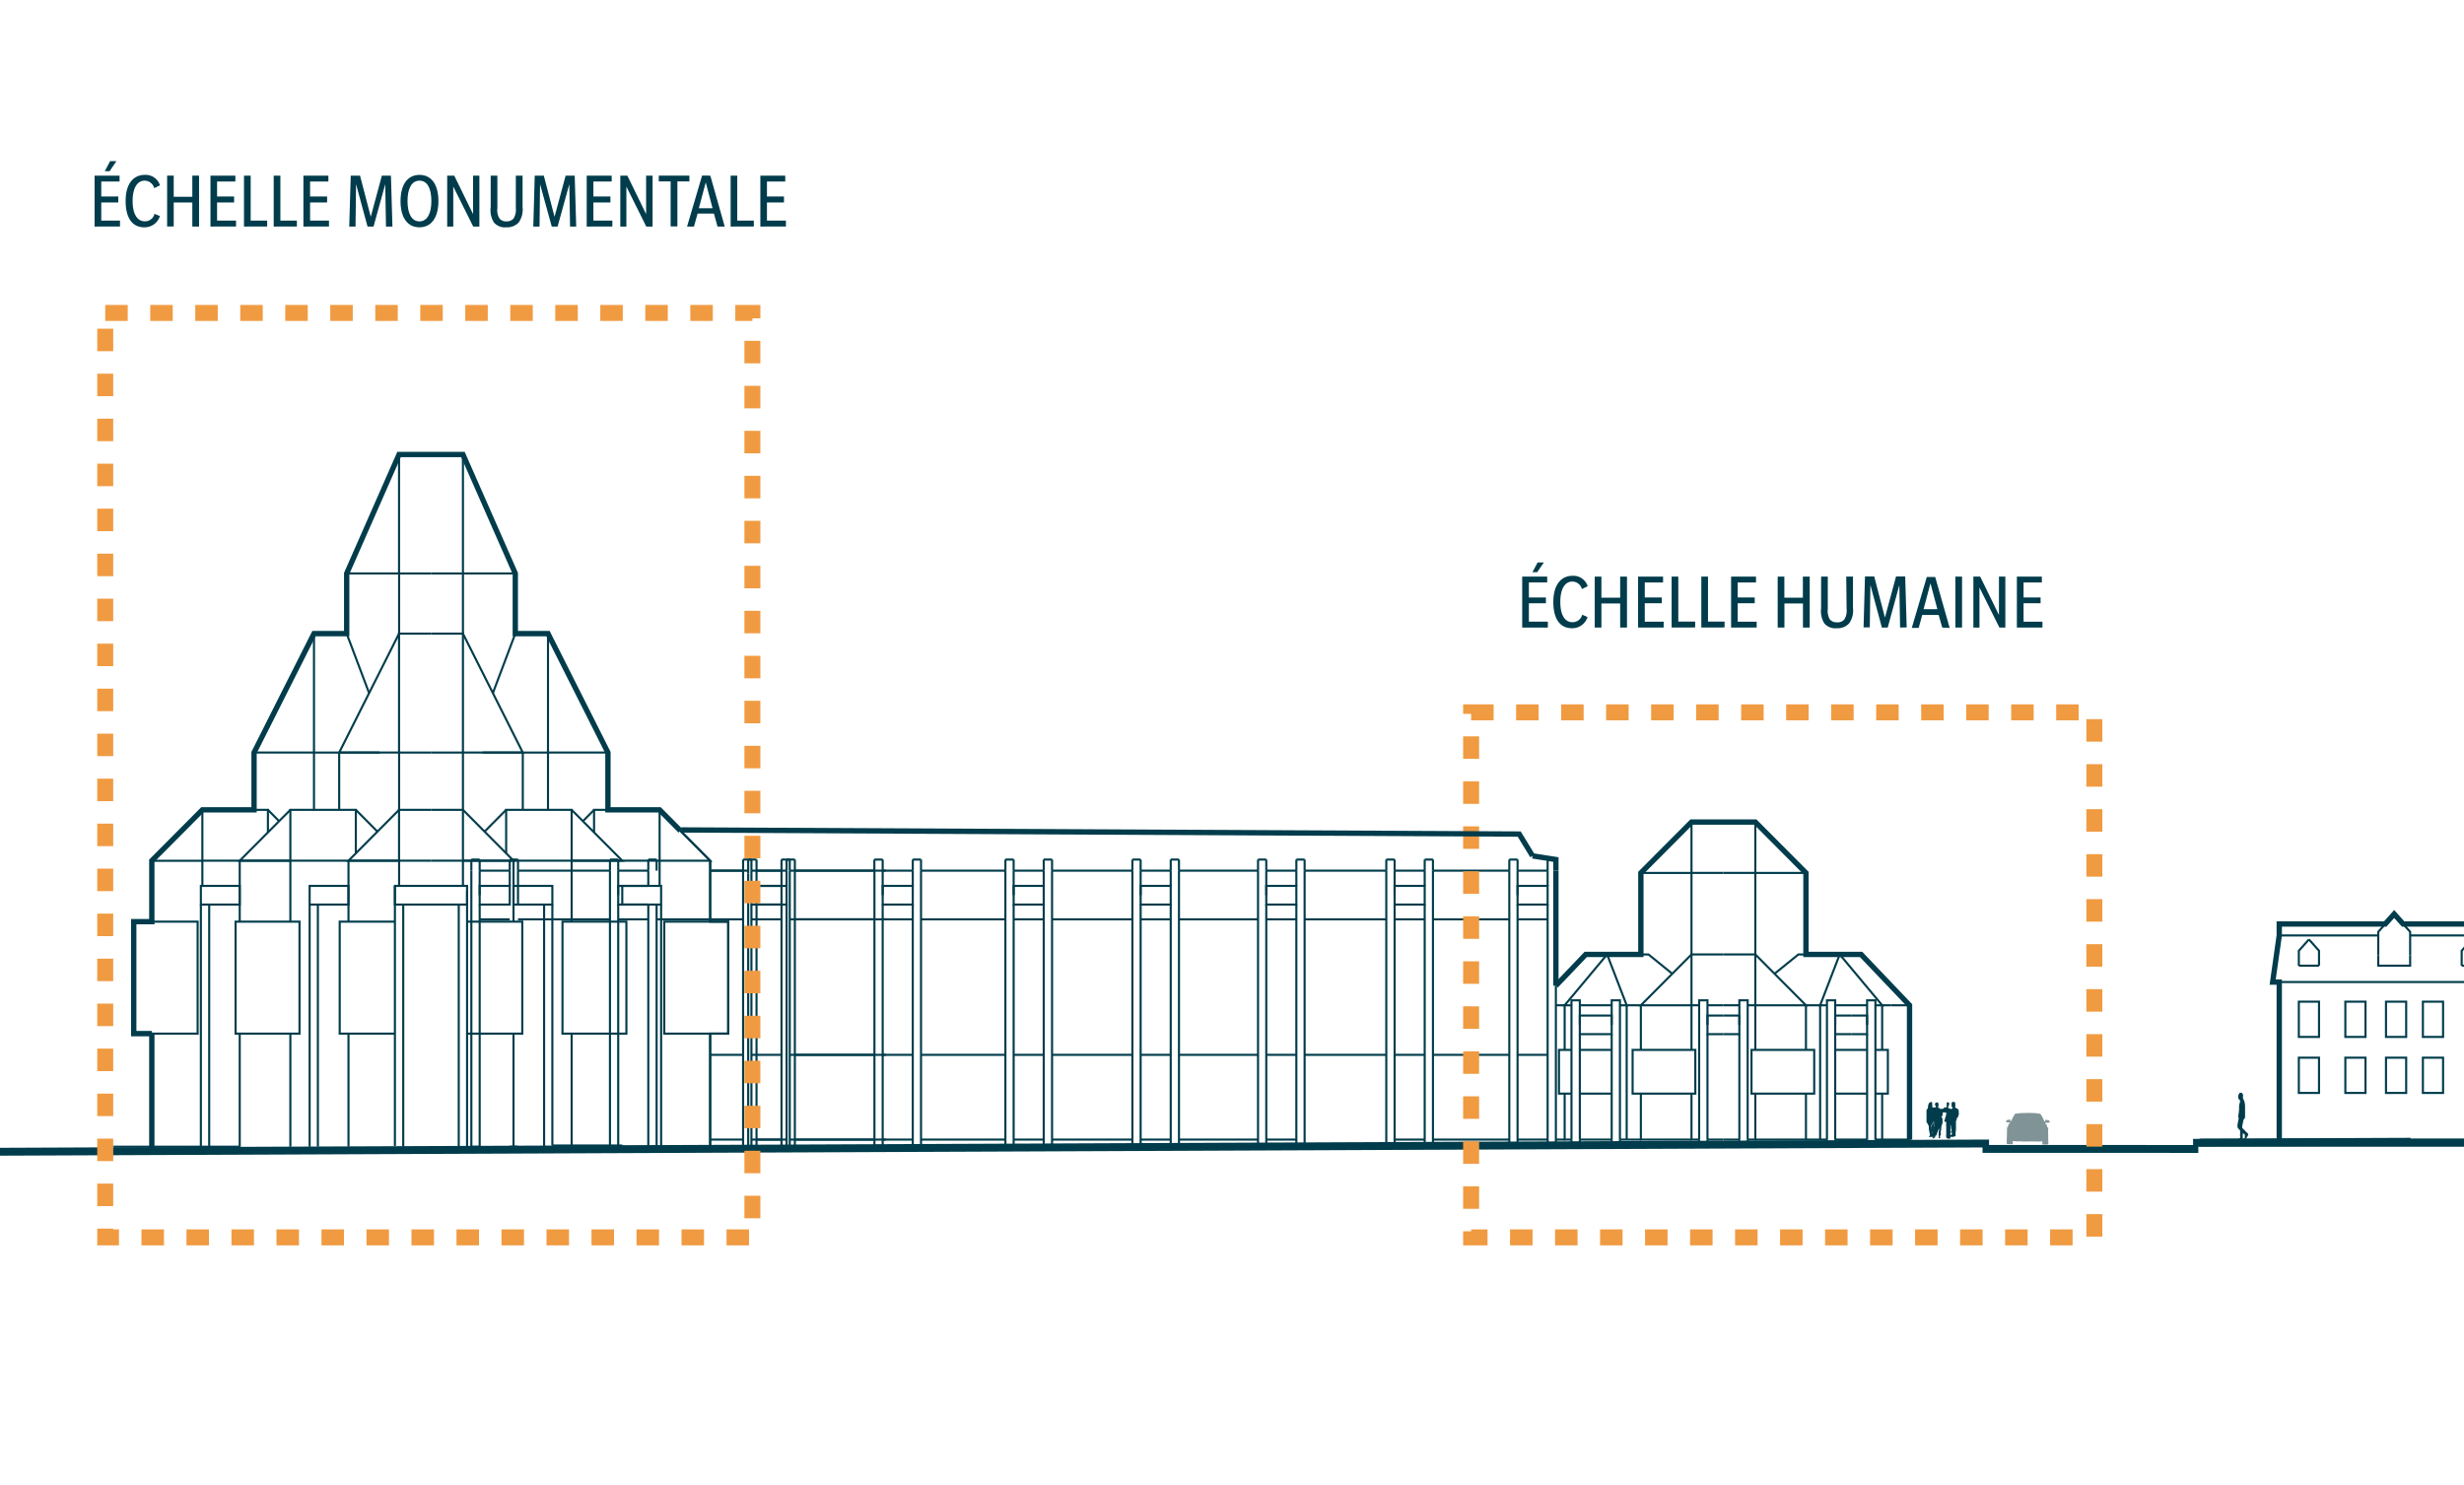 <?xml version="1.0" encoding="UTF-8"?>
<svg xmlns="http://www.w3.org/2000/svg" xmlns:xlink="http://www.w3.org/1999/xlink" viewBox="0 0 328.5 198">
  <defs>
    <style>.cls-1,.cls-4,.cls-5,.cls-6,.cls-7,.cls-8{fill:none;}.cls-2{fill:#fff;}.cls-3{clip-path:url(#clip-path);}.cls-4,.cls-5,.cls-6,.cls-7{stroke:#003c4b;}.cls-4,.cls-5,.cls-6,.cls-7,.cls-8{stroke-miterlimit:10;}.cls-4{stroke-width:0.28px;}.cls-5{stroke-width:1.05px;}.cls-6{stroke-width:0.71px;}.cls-7{stroke-width:0.28px;}.cls-8{stroke:#f09b42;stroke-width:2.13px;stroke-dasharray:3;}.cls-9{fill:#003c4b;}.cls-10{fill:#809498;}</style>
    <clipPath id="clip-path">
      <rect class="cls-1" width="328.5" height="198"></rect>
    </clipPath>
  </defs>
  <g id="White_background" data-name="White background">
    <rect class="cls-2" width="328.5" height="198"></rect>
    <rect class="cls-2" width="328.5" height="198"></rect>
  </g>
  <g id="Graphic">
    <g class="cls-3">
      <polyline class="cls-4" points="150.97 152.91 150.97 120.62 150.97 116.1"></polyline>
      <polyline class="cls-4" points="87.94 114.77 94.68 114.77 87.94 107.99"></polyline>
      <line class="cls-4" x1="79.21" y1="114.77" x2="76.21" y2="114.77"></line>
      <line class="cls-4" x1="77.71" y1="109.5" x2="79.21" y2="107.99"></line>
      <polyline class="cls-4" points="79.2 114.77 87.94 114.77 87.94 107.99 79.2 107.99 79.2 111"></polyline>
      <line class="cls-4" x1="81.05" y1="100.35" x2="81.05" y2="107.99"></line>
      <polyline class="cls-4" points="88.14 120.62 88.14 152.91 87.03 152.91"></polyline>
      <rect class="cls-4" x="82.96" y="118.13" width="5.18" height="2.49"></rect>
      <rect class="cls-4" x="88.56" y="122.9" width="8.52" height="14.93"></rect>
      <rect class="cls-4" x="100.86" y="118.13" width="4.01" height="2.49"></rect>
      <rect class="cls-4" x="63.95" y="118.13" width="4.01" height="2.49"></rect>
      <polyline class="cls-4" points="86.43 118.13 82.42 118.13 82.42 120.62 86.43 120.62"></polyline>
      <rect class="cls-4" x="100.18" y="118.13" width="4.01" height="2.49"></rect>
      <rect class="cls-4" x="117.68" y="118.13" width="4.01" height="2.49"></rect>
      <rect class="cls-4" x="135.14" y="118.13" width="4.01" height="2.49"></rect>
      <rect class="cls-4" x="152.07" y="118.13" width="4.01" height="2.49"></rect>
      <rect class="cls-4" x="168.82" y="118.13" width="4.01" height="2.49"></rect>
      <rect class="cls-4" x="185.93" y="118.13" width="4.01" height="2.49"></rect>
      <rect class="cls-4" x="202.32" y="118.13" width="4.01" height="2.49"></rect>
      <rect class="cls-4" x="318.1" y="141.04" width="2.69" height="4.7"></rect>
      <rect class="cls-4" x="318.1" y="133.57" width="2.69" height="4.7"></rect>
      <rect class="cls-4" x="323.02" y="133.57" width="2.69" height="4.7"></rect>
      <rect class="cls-4" x="306.48" y="141.04" width="2.69" height="4.7"></rect>
      <rect class="cls-4" x="312.68" y="141.04" width="2.69" height="4.7"></rect>
      <rect class="cls-4" x="323.02" y="141.04" width="2.69" height="4.7"></rect>
      <rect class="cls-4" x="312.68" y="133.57" width="2.69" height="4.7"></rect>
      <rect class="cls-4" x="306.48" y="133.57" width="2.69" height="4.7"></rect>
      <line class="cls-4" x1="303.87" y1="124.74" x2="317.07" y2="124.74"></line>
      <line class="cls-4" x1="334.52" y1="124.74" x2="321.32" y2="124.74"></line>
      <polyline class="cls-4" points="317.07 127.41 317.07 128.77 321.32 128.77 321.32 127.41"></polyline>
      <line class="cls-4" x1="328.19" y1="128.77" x2="330.88" y2="128.77"></line>
      <line class="cls-4" x1="306.48" y1="128.77" x2="309.17" y2="128.77"></line>
      <polyline class="cls-4" points="321.32 127.41 321.32 124.26 320.38 123.21"></polyline>
      <polyline class="cls-4" points="317.07 127.41 317.07 124.26 318 123.21"></polyline>
      <polyline class="cls-4" points="328.19 128.77 328.19 126.78 329.53 125.27"></polyline>
      <polyline class="cls-4" points="309.17 128.77 309.17 126.78 307.83 125.27"></polyline>
      <polyline class="cls-4" points="306.48 128.77 306.48 126.78 307.83 125.27"></polyline>
      <line class="cls-5" x1="264.31" y1="153.2" x2="293.08" y2="153.21"></line>
      <line class="cls-4" x1="334.52" y1="130.95" x2="303.87" y2="130.95"></line>
      <polyline class="cls-6" points="334.52 151.97 334.52 130.96 335.53 130.96 334.52 124.74 334.52 123.21 320.38 123.21 319.19 121.88 318 123.21 303.87 123.21 303.87 124.74 302.99 130.96 303.87 130.96 303.87 151.97"></polyline>
      <line class="cls-4" x1="303.87" y1="151.97" x2="334.52" y2="151.97"></line>
      <line class="cls-4" x1="73.64" y1="152.75" x2="82.96" y2="152.75"></line>
      <line class="cls-4" x1="52.65" y1="152.81" x2="52.65" y2="118.13"></line>
      <line class="cls-4" x1="53.76" y1="152.91" x2="53.76" y2="120.62"></line>
      <line class="cls-4" x1="61.16" y1="152.91" x2="61.16" y2="120.62"></line>
      <line class="cls-4" x1="62.27" y1="152.91" x2="62.27" y2="118.78"></line>
      <line class="cls-4" x1="46.46" y1="137.83" x2="46.46" y2="152.91"></line>
      <line class="cls-4" x1="68.46" y1="137.83" x2="68.46" y2="152.91"></line>
      <line class="cls-4" x1="42.38" y1="152.91" x2="42.38" y2="120.62"></line>
      <line class="cls-4" x1="41.28" y1="120.62" x2="41.28" y2="152.91"></line>
      <line class="cls-4" x1="72.54" y1="152.91" x2="72.54" y2="120.62"></line>
      <line class="cls-4" x1="73.64" y1="120.62" x2="73.64" y2="152.75"></line>
      <line class="cls-4" x1="31.96" y1="137.83" x2="31.96" y2="152.91"></line>
      <line class="cls-4" x1="38.71" y1="137.83" x2="38.71" y2="152.91"></line>
      <line class="cls-4" x1="76.21" y1="137.83" x2="76.21" y2="152.91"></line>
      <polyline class="cls-4" points="62.27 137.83 69.63 137.83 69.63 122.9 62.27 122.9"></polyline>
      <polyline class="cls-4" points="52.65 137.83 45.29 137.83 45.29 122.9 52.65 122.9"></polyline>
      <line class="cls-4" x1="53.21" y1="114.77" x2="53.21" y2="118.13"></line>
      <line class="cls-4" x1="61.72" y1="114.77" x2="61.72" y2="118.13"></line>
      <rect class="cls-4" x="52.65" y="118.13" width="9.62" height="2.49"></rect>
      <line class="cls-4" x1="46.46" y1="114.77" x2="46.46" y2="122.9"></line>
      <rect class="cls-4" x="31.41" y="122.9" width="8.52" height="14.93"></rect>
      <rect class="cls-4" x="41.28" y="118.13" width="5.18" height="2.49"></rect>
      <polyline class="cls-4" points="57.46 114.77 53.2 114.77 53.2 107.99 57.46 107.99"></polyline>
      <polyline class="cls-4" points="57.46 100.35 53.2 100.35 53.2 84.49 57.46 84.49"></polyline>
      <polyline class="cls-4" points="57.46 76.47 53.2 76.47 53.2 60.61 57.46 60.61"></polyline>
      <line class="cls-4" x1="53.21" y1="100.35" x2="53.21" y2="107.99"></line>
      <line class="cls-4" x1="45.22" y1="100.35" x2="45.22" y2="107.99"></line>
      <line class="cls-4" x1="41.86" y1="100.35" x2="41.86" y2="107.99"></line>
      <polyline class="cls-4" points="47.44 114.77 38.71 114.77 38.71 107.99 47.44 107.99 47.44 113.78"></polyline>
      <line class="cls-4" x1="50.32" y1="110.89" x2="47.44" y2="107.99"></line>
      <line class="cls-4" x1="47.44" y1="114.77" x2="53.21" y2="114.77"></line>
      <polyline class="cls-4" points="53.2 114.77 46.46 114.77 53.2 107.99"></polyline>
      <polyline class="cls-4" points="50.59 100.35 41.86 100.35 41.86 84.49 46.22 84.49"></polyline>
      <line class="cls-4" x1="46.22" y1="84.49" x2="49.21" y2="92.42"></line>
      <polyline class="cls-4" points="41.86 100.35 33.87 100.35 41.86 84.49 46.22 84.49 46.22 76.47"></polyline>
      <line class="cls-4" x1="53.21" y1="76.47" x2="53.21" y2="84.49"></line>
      <polyline class="cls-4" points="53.2 100.35 45.22 100.35 53.2 84.49"></polyline>
      <line class="cls-4" x1="20.24" y1="137.83" x2="20.24" y2="152.91"></line>
      <line class="cls-4" x1="20.24" y1="114.77" x2="20.24" y2="122.9"></line>
      <line class="cls-4" x1="31.96" y1="114.77" x2="31.96" y2="122.9"></line>
      <line class="cls-4" x1="38.71" y1="114.77" x2="38.71" y2="122.9"></line>
      <line class="cls-4" x1="27.89" y1="152.91" x2="31.96" y2="152.91"></line>
      <line class="cls-7" x1="15.17" y1="152.91" x2="26.78" y2="152.91"></line>
      <line class="cls-4" x1="26.98" y1="114.77" x2="26.98" y2="118.13"></line>
      <line class="cls-7" x1="14.06" y1="152.91" x2="15.17" y2="152.91"></line>
      <rect class="cls-4" x="17.83" y="122.9" width="8.52" height="14.93"></rect>
      <rect class="cls-4" x="26.78" y="118.13" width="5.18" height="2.49"></rect>
      <polyline class="cls-4" points="26.78 120.62 26.78 152.91 27.89 152.91 27.89 120.62"></polyline>
      <polyline class="cls-4" points="35.72 114.77 26.98 114.77 26.98 107.99 35.72 107.99 35.72 111"></polyline>
      <line class="cls-4" x1="37.21" y1="109.5" x2="35.72" y2="107.99"></line>
      <line class="cls-4" x1="35.72" y1="114.77" x2="38.71" y2="114.77"></line>
      <polyline class="cls-4" points="38.71 114.77 31.96 114.77 38.71 107.99"></polyline>
      <line class="cls-4" x1="68.46" y1="114.77" x2="68.46" y2="122.9"></line>
      <rect class="cls-4" x="74.99" y="122.9" width="8.52" height="14.93"></rect>
      <rect class="cls-4" x="68.46" y="118.13" width="5.18" height="2.49"></rect>
      <polyline class="cls-4" points="57.46 114.77 61.72 114.77 61.72 107.99 57.46 107.99"></polyline>
      <polyline class="cls-4" points="57.46 100.35 61.72 100.35 61.72 84.49 57.46 84.49"></polyline>
      <polyline class="cls-4" points="57.46 76.47 61.72 76.47 61.72 60.61 57.46 60.61"></polyline>
      <line class="cls-4" x1="61.72" y1="100.35" x2="61.72" y2="107.99"></line>
      <line class="cls-4" x1="69.7" y1="100.35" x2="69.7" y2="107.99"></line>
      <line class="cls-4" x1="73.06" y1="100.35" x2="73.06" y2="107.99"></line>
      <polyline class="cls-4" points="67.48 114.77 76.21 114.77 76.21 107.99 67.48 107.99 67.48 113.78"></polyline>
      <line class="cls-4" x1="64.6" y1="110.89" x2="67.48" y2="107.99"></line>
      <line class="cls-4" x1="67.48" y1="114.77" x2="61.72" y2="114.77"></line>
      <polyline class="cls-4" points="61.72 114.77 68.46 114.77 61.72 107.99"></polyline>
      <polyline class="cls-4" points="64.33 100.35 73.06 100.35 73.06 84.49 68.7 84.49"></polyline>
      <line class="cls-4" x1="68.7" y1="84.49" x2="65.71" y2="92.42"></line>
      <polyline class="cls-4" points="73.06 100.35 81.05 100.35 73.06 84.49"></polyline>
      <line class="cls-4" x1="68.7" y1="76.47" x2="68.7" y2="84.49"></line>
      <line class="cls-4" x1="61.72" y1="76.47" x2="61.72" y2="84.49"></line>
      <polyline class="cls-4" points="61.72 76.47 68.7 76.47 61.72 60.61"></polyline>
      <polyline class="cls-4" points="61.72 100.35 69.7 100.35 61.72 84.49"></polyline>
      <line class="cls-4" x1="214.87" y1="140" x2="210.62" y2="140"></line>
      <line class="cls-4" x1="210.62" y1="145.83" x2="214.87" y2="145.83"></line>
      <polyline class="cls-4" points="209.51 140 207.84 140 207.84 145.83 209.51 145.83"></polyline>
      <line class="cls-4" x1="244.67" y1="140" x2="248.92" y2="140"></line>
      <line class="cls-4" x1="248.92" y1="145.83" x2="244.67" y2="145.83"></line>
      <polyline class="cls-4" points="250.03 140 251.69 140 251.69 145.83 250.03 145.83"></polyline>
      <line class="cls-4" x1="248.92" y1="134.05" x2="244.67" y2="134.05"></line>
      <polyline class="cls-4" points="243.57 134.05 242.66 134.05 245.27 127.27 250.93 134.05 250.03 134.05"></polyline>
      <line class="cls-4" x1="248.92" y1="151.96" x2="244.67" y2="151.96"></line>
      <polyline class="cls-4" points="250.93 145.83 250.93 151.96 250.03 151.96"></polyline>
      <line class="cls-4" x1="243.57" y1="151.96" x2="240.77" y2="151.96"></line>
      <line class="cls-4" x1="210.62" y1="151.96" x2="214.87" y2="151.96"></line>
      <polyline class="cls-4" points="208.6 145.83 208.6 151.96 209.51 151.96"></polyline>
      <line class="cls-4" x1="215.97" y1="151.96" x2="218.76" y2="151.96"></line>
      <polyline class="cls-4" points="215.97 134.05 216.87 134.05 214.26 127.27 208.6 134.05 209.51 134.05"></polyline>
      <line class="cls-4" x1="210.62" y1="134.05" x2="214.87" y2="134.05"></line>
      <polyline class="cls-4" points="215.97 151.96 215.97 137.9 215.97 133.39 214.87 133.39 214.87 136.66"></polyline>
      <polyline class="cls-4" points="248.92 151.96 248.92 152.54 250.03 152.54 250.03 151.96"></polyline>
      <polyline class="cls-4" points="243.57 151.96 243.57 152.54 244.67 152.54 244.67 151.96"></polyline>
      <polyline class="cls-4" points="250.03 151.96 250.03 137.9 250.03 133.39 248.92 133.39 248.92 136.66"></polyline>
      <line class="cls-4" x1="248.92" y1="137.9" x2="248.92" y2="151.96"></line>
      <polyline class="cls-4" points="246.8 135.42 248.92 135.42 248.92 137.9 246.8 137.9"></polyline>
      <polyline class="cls-4" points="243.57 151.96 243.57 137.9 243.57 133.39 244.67 133.39 244.67 136.66"></polyline>
      <line class="cls-4" x1="244.67" y1="137.9" x2="244.67" y2="151.96"></line>
      <polyline class="cls-4" points="246.8 135.42 244.67 135.42 244.67 137.9 246.8 137.9"></polyline>
      <polyline class="cls-4" points="212.74 135.42 210.62 135.42 210.62 137.9 212.74 137.9"></polyline>
      <line class="cls-4" x1="210.62" y1="137.9" x2="210.62" y2="151.96"></line>
      <polyline class="cls-4" points="209.51 151.96 209.51 137.9 209.51 133.39 210.62 133.39 210.62 136.66"></polyline>
      <polyline class="cls-4" points="212.74 135.42 214.87 135.42 214.87 137.9 212.74 137.9"></polyline>
      <line class="cls-4" x1="214.87" y1="137.9" x2="214.87" y2="151.96"></line>
      <polyline class="cls-4" points="209.51 151.96 209.51 152.54 210.62 152.54 210.62 151.96"></polyline>
      <polyline class="cls-4" points="214.87 151.96 214.87 152.54 215.97 152.54 215.97 151.96"></polyline>
      <line class="cls-4" x1="231.89" y1="151.96" x2="229.77" y2="151.96"></line>
      <polyline class="cls-4" points="234.02 145.83 234.02 151.96 233 151.96"></polyline>
      <polyline class="cls-4" points="233 134.05 234.02 134.05 234.02 127.27 229.77 127.27"></polyline>
      <line class="cls-4" x1="229.77" y1="134.05" x2="231.89" y2="134.05"></line>
      <polyline class="cls-4" points="231.89 151.96 231.89 152.54 233 152.54 233 151.96"></polyline>
      <polyline class="cls-4" points="226.53 134.05 225.51 134.05 225.51 127.27 229.77 127.27"></polyline>
      <line class="cls-4" x1="229.77" y1="134.05" x2="227.64" y2="134.05"></line>
      <line class="cls-4" x1="227.64" y1="151.96" x2="229.77" y2="151.96"></line>
      <polyline class="cls-4" points="225.51 145.83 225.51 151.96 226.53 151.96"></polyline>
      <polyline class="cls-4" points="226.53 151.96 226.53 152.54 227.64 152.54 227.64 151.96"></polyline>
      <line class="cls-4" x1="252.1" y1="134.05" x2="254.58" y2="134.05"></line>
      <polyline class="cls-4" points="252.1 131.44 254.58 134.05 254.58 151.96 250.93 151.96"></polyline>
      <line class="cls-4" x1="208.6" y1="151.96" x2="207.43" y2="151.96"></line>
      <line class="cls-4" x1="250.93" y1="134.05" x2="250.93" y2="140"></line>
      <polyline class="cls-4" points="240.77 145.83 240.77 151.96 234.02 151.96"></polyline>
      <line class="cls-4" x1="240.77" y1="134.05" x2="240.77" y2="140"></line>
      <line class="cls-4" x1="234.02" y1="134.05" x2="234.02" y2="140"></line>
      <line class="cls-4" x1="242.66" y1="134.05" x2="242.66" y2="151.96"></line>
      <polyline class="cls-4" points="233 151.96 233 137.9 233 133.39 231.89 133.39 231.89 136.66"></polyline>
      <line class="cls-4" x1="231.89" y1="137.9" x2="231.89" y2="151.96"></line>
      <polyline class="cls-4" points="229.77 135.42 231.89 135.42 231.89 137.9 229.77 137.9"></polyline>
      <line class="cls-4" x1="234.02" y1="116.4" x2="234.02" y2="127.26"></line>
      <line class="cls-4" x1="240.77" y1="116.4" x2="240.77" y2="127.26"></line>
      <rect class="cls-4" x="233.51" y="140" width="8.36" height="5.83"></rect>
      <polyline class="cls-4" points="245.27 127.27 248.12 127.27 252.1 131.44"></polyline>
      <line class="cls-4" x1="250.93" y1="134.05" x2="252.1" y2="134.05"></line>
      <polyline class="cls-4" points="245.27 127.27 239.76 127.27 236.59 129.84"></polyline>
      <line class="cls-4" x1="242.66" y1="134.05" x2="240.77" y2="134.05"></line>
      <polyline class="cls-4" points="234.02 116.4 240.77 116.4 234.02 109.62"></polyline>
      <polyline class="cls-4" points="229.77 116.4 234.02 116.4 234.02 109.62 229.77 109.62"></polyline>
      <polyline class="cls-4" points="234.02 134.05 240.77 134.05 234.02 127.27"></polyline>
      <line class="cls-4" x1="202.32" y1="116.1" x2="206.33" y2="116.1"></line>
      <line class="cls-4" x1="207.43" y1="131.44" x2="207.43" y2="152.91"></line>
      <polyline class="cls-6" points="207.43 116.1 207.43 120.62 207.43 131.44"></polyline>
      <line class="cls-4" x1="206.33" y1="118.13" x2="206.33" y2="116.1"></line>
      <line class="cls-4" x1="191.04" y1="116.1" x2="201.22" y2="116.1"></line>
      <line class="cls-4" x1="202.32" y1="116.1" x2="202.32" y2="119.37"></line>
      <polyline class="cls-4" points="201.22 152.91 201.22 120.62 201.22 116.1"></polyline>
      <line class="cls-4" x1="185.93" y1="116.1" x2="189.94" y2="116.1"></line>
      <polyline class="cls-4" points="191.04 116.1 191.04 120.62 191.04 152.91"></polyline>
      <line class="cls-4" x1="189.94" y1="118.13" x2="189.94" y2="116.1"></line>
      <line class="cls-4" x1="173.93" y1="116.1" x2="184.82" y2="116.1"></line>
      <line class="cls-4" x1="185.93" y1="116.1" x2="185.93" y2="119.37"></line>
      <polyline class="cls-4" points="184.82 152.91 184.82 120.62 184.82 116.1"></polyline>
      <line class="cls-4" x1="168.82" y1="116.1" x2="172.83" y2="116.1"></line>
      <polyline class="cls-4" points="173.93 116.1 173.93 120.62 173.93 152.91"></polyline>
      <line class="cls-4" x1="172.83" y1="118.13" x2="172.83" y2="116.1"></line>
      <line class="cls-4" x1="157.18" y1="116.1" x2="167.72" y2="116.1"></line>
      <line class="cls-4" x1="168.82" y1="116.1" x2="168.82" y2="119.37"></line>
      <polyline class="cls-4" points="167.72 152.91 167.72 120.62 167.72 116.1"></polyline>
      <line class="cls-4" x1="167.72" y1="116.1" x2="167.72" y2="114.62"></line>
      <line class="cls-4" x1="152.07" y1="116.1" x2="156.08" y2="116.1"></line>
      <polyline class="cls-4" points="157.18 116.1 157.18 120.62 157.18 152.91"></polyline>
      <line class="cls-4" x1="156.08" y1="118.13" x2="156.08" y2="116.1"></line>
      <line class="cls-4" x1="140.26" y1="116.1" x2="150.97" y2="116.1"></line>
      <line class="cls-4" x1="152.07" y1="116.1" x2="152.07" y2="119.37"></line>
      <polyline class="cls-4" points="76.21 114.77 82.96 114.77 76.21 107.99"></polyline>
      <line class="cls-4" x1="135.14" y1="116.1" x2="139.15" y2="116.1"></line>
      <polyline class="cls-4" points="140.26 116.1 140.26 120.62 140.26 152.91"></polyline>
      <line class="cls-4" x1="139.15" y1="118.13" x2="139.15" y2="116.1"></line>
      <line class="cls-4" x1="122.79" y1="116.1" x2="134.04" y2="116.1"></line>
      <line class="cls-4" x1="135.14" y1="116.1" x2="135.14" y2="119.37"></line>
      <polyline class="cls-4" points="134.04 152.91 134.04 120.62 134.04 116.1"></polyline>
      <line class="cls-4" x1="117.68" y1="116.1" x2="121.69" y2="116.1"></line>
      <polyline class="cls-4" points="122.79 116.1 122.79 120.62 122.79 152.91"></polyline>
      <line class="cls-4" x1="121.69" y1="118.13" x2="121.69" y2="116.1"></line>
      <line class="cls-4" x1="105.29" y1="116.1" x2="116.57" y2="116.1"></line>
      <line class="cls-4" x1="117.68" y1="116.1" x2="117.68" y2="119.37"></line>
      <polyline class="cls-4" points="116.58 152.91 116.58 120.62 116.58 116.1"></polyline>
      <line class="cls-4" x1="100.18" y1="116.1" x2="104.19" y2="116.1"></line>
      <polyline class="cls-4" points="105.29 116.1 105.29 120.62 105.29 152.91"></polyline>
      <line class="cls-4" x1="104.19" y1="118.13" x2="104.19" y2="116.1"></line>
      <line class="cls-4" x1="94.68" y1="116.1" x2="99.07" y2="116.1"></line>
      <line class="cls-4" x1="100.18" y1="116.1" x2="100.18" y2="119.37"></line>
      <polyline class="cls-4" points="99.07 152.91 99.07 120.62 99.07 116.1"></polyline>
      <line class="cls-4" x1="82.42" y1="116.1" x2="86.43" y2="116.1"></line>
      <line class="cls-4" x1="87.54" y1="120.62" x2="87.54" y2="152.91"></line>
      <line class="cls-4" x1="86.43" y1="118.13" x2="86.43" y2="116.1"></line>
      <line class="cls-4" x1="86.43" y1="116.1" x2="86.43" y2="114.62"></line>
      <line class="cls-4" x1="69.06" y1="116.1" x2="81.32" y2="116.1"></line>
      <line class="cls-4" x1="82.42" y1="116.1" x2="82.42" y2="119.37"></line>
      <polyline class="cls-4" points="81.32 152.91 81.32 120.62 81.32 116.1"></polyline>
      <line class="cls-4" x1="63.95" y1="116.1" x2="67.96" y2="116.1"></line>
      <line class="cls-4" x1="69.06" y1="116.1" x2="69.06" y2="120.62"></line>
      <line class="cls-4" x1="67.96" y1="118.13" x2="67.96" y2="116.1"></line>
      <line class="cls-4" x1="63.95" y1="116.1" x2="63.95" y2="119.37"></line>
      <polyline class="cls-4" points="62.84 152.91 62.84 120.62 62.84 116.1"></polyline>
      <line class="cls-4" x1="105.97" y1="116.1" x2="118.09" y2="116.1"></line>
      <line class="cls-4" x1="206.33" y1="114.62" x2="207.43" y2="114.62"></line>
      <line class="cls-4" x1="201.22" y1="114.62" x2="202.32" y2="114.62"></line>
      <line class="cls-4" x1="189.94" y1="114.62" x2="191.04" y2="114.62"></line>
      <line class="cls-4" x1="184.82" y1="114.62" x2="185.93" y2="114.62"></line>
      <line class="cls-4" x1="172.83" y1="114.62" x2="173.93" y2="114.62"></line>
      <line class="cls-4" x1="167.72" y1="114.62" x2="168.82" y2="114.62"></line>
      <line class="cls-4" x1="156.08" y1="114.62" x2="157.18" y2="114.62"></line>
      <line class="cls-4" x1="150.97" y1="114.62" x2="152.07" y2="114.62"></line>
      <line class="cls-4" x1="139.15" y1="114.62" x2="140.26" y2="114.62"></line>
      <line class="cls-4" x1="134.04" y1="114.62" x2="135.14" y2="114.62"></line>
      <line class="cls-4" x1="121.69" y1="114.62" x2="122.79" y2="114.62"></line>
      <line class="cls-4" x1="116.57" y1="114.62" x2="117.68" y2="114.62"></line>
      <line class="cls-4" x1="104.19" y1="114.62" x2="105.29" y2="114.62"></line>
      <line class="cls-4" x1="99.07" y1="114.62" x2="100.18" y2="114.62"></line>
      <line class="cls-4" x1="86.43" y1="114.62" x2="87.54" y2="114.62"></line>
      <line class="cls-4" x1="81.32" y1="114.62" x2="82.42" y2="114.62"></line>
      <line class="cls-4" x1="67.96" y1="114.62" x2="69.06" y2="114.62"></line>
      <line class="cls-4" x1="62.84" y1="114.62" x2="63.95" y2="114.62"></line>
      <line class="cls-4" x1="104.87" y1="114.62" x2="105.97" y2="114.62"></line>
      <polyline class="cls-4" points="105.97 116.1 105.97 120.62 105.97 152.91"></polyline>
      <line class="cls-4" x1="104.87" y1="118.13" x2="104.87" y2="116.1"></line>
      <line class="cls-4" x1="100.86" y1="116.1" x2="104.87" y2="116.1"></line>
      <line class="cls-4" x1="99.75" y1="114.62" x2="100.86" y2="114.62"></line>
      <line class="cls-4" x1="94.68" y1="116.1" x2="99.75" y2="116.1"></line>
      <line class="cls-4" x1="116.57" y1="116.1" x2="116.57" y2="114.62"></line>
      <line class="cls-4" x1="117.68" y1="116.1" x2="117.68" y2="114.62"></line>
      <line class="cls-4" x1="121.69" y1="116.1" x2="121.69" y2="114.62"></line>
      <line class="cls-4" x1="122.79" y1="116.1" x2="122.79" y2="114.62"></line>
      <line class="cls-4" x1="134.04" y1="116.1" x2="134.04" y2="114.62"></line>
      <line class="cls-4" x1="135.14" y1="116.1" x2="135.14" y2="114.62"></line>
      <line class="cls-4" x1="139.15" y1="116.1" x2="139.15" y2="114.62"></line>
      <line class="cls-4" x1="140.26" y1="116.1" x2="140.26" y2="114.62"></line>
      <line class="cls-4" x1="150.97" y1="116.1" x2="150.97" y2="114.62"></line>
      <line class="cls-4" x1="152.07" y1="116.1" x2="152.07" y2="114.62"></line>
      <line class="cls-4" x1="156.08" y1="116.1" x2="156.08" y2="114.62"></line>
      <line class="cls-4" x1="157.18" y1="116.1" x2="157.18" y2="114.62"></line>
      <line class="cls-4" x1="168.82" y1="116.1" x2="168.82" y2="114.62"></line>
      <line class="cls-4" x1="105.29" y1="116.1" x2="105.29" y2="114.62"></line>
      <line class="cls-4" x1="104.19" y1="116.1" x2="104.19" y2="114.62"></line>
      <line class="cls-4" x1="100.18" y1="116.1" x2="100.18" y2="114.62"></line>
      <line class="cls-4" x1="99.07" y1="116.1" x2="99.07" y2="114.62"></line>
      <line class="cls-4" x1="172.83" y1="116.1" x2="172.83" y2="114.62"></line>
      <line class="cls-4" x1="173.93" y1="116.1" x2="173.93" y2="114.62"></line>
      <line class="cls-4" x1="184.82" y1="116.1" x2="184.82" y2="114.62"></line>
      <line class="cls-4" x1="185.93" y1="116.1" x2="185.93" y2="114.62"></line>
      <line class="cls-4" x1="189.94" y1="116.1" x2="189.94" y2="114.62"></line>
      <line class="cls-4" x1="191.04" y1="116.1" x2="191.04" y2="114.62"></line>
      <line class="cls-4" x1="201.22" y1="116.1" x2="201.22" y2="114.62"></line>
      <line class="cls-4" x1="202.32" y1="116.1" x2="202.32" y2="114.62"></line>
      <line class="cls-4" x1="206.33" y1="116.1" x2="206.33" y2="114.62"></line>
      <polyline class="cls-6" points="207.43 116.1 207.43 114.62 204.32 114.13"></polyline>
      <line class="cls-4" x1="87.54" y1="116.1" x2="87.54" y2="114.62"></line>
      <line class="cls-4" x1="82.42" y1="116.1" x2="82.42" y2="114.62"></line>
      <line class="cls-4" x1="81.32" y1="116.1" x2="81.32" y2="114.62"></line>
      <line class="cls-4" x1="69.06" y1="116.1" x2="69.06" y2="114.62"></line>
      <line class="cls-4" x1="67.96" y1="116.1" x2="67.96" y2="114.62"></line>
      <line class="cls-4" x1="63.95" y1="116.1" x2="63.95" y2="114.62"></line>
      <line class="cls-4" x1="62.84" y1="116.1" x2="62.84" y2="114.62"></line>
      <line class="cls-4" x1="105.97" y1="116.1" x2="105.97" y2="114.62"></line>
      <line class="cls-4" x1="104.87" y1="116.1" x2="104.87" y2="114.62"></line>
      <line class="cls-4" x1="100.86" y1="118.13" x2="100.86" y2="114.62"></line>
      <line class="cls-4" x1="99.75" y1="114.62" x2="99.75" y2="116.47"></line>
      <line class="cls-4" x1="99.75" y1="152.91" x2="99.75" y2="116.47"></line>
      <line class="cls-4" x1="94.68" y1="137.83" x2="94.68" y2="152.91"></line>
      <line class="cls-4" x1="94.68" y1="114.77" x2="94.68" y2="122.9"></line>
      <line class="cls-4" x1="76.21" y1="114.77" x2="76.21" y2="122.9"></line>
      <line class="cls-4" x1="87.03" y1="152.91" x2="82.96" y2="152.91"></line>
      <line class="cls-4" x1="99.75" y1="152.91" x2="88.14" y2="152.91"></line>
      <line class="cls-4" x1="87.94" y1="114.77" x2="87.94" y2="118.13"></line>
      <line class="cls-4" x1="206.33" y1="151.96" x2="202.32" y2="151.96"></line>
      <line class="cls-4" x1="201.22" y1="151.96" x2="191.04" y2="151.96"></line>
      <line class="cls-4" x1="189.94" y1="151.96" x2="185.93" y2="151.96"></line>
      <line class="cls-4" x1="184.82" y1="152.57" x2="173.93" y2="152.57"></line>
      <line class="cls-4" x1="172.83" y1="151.96" x2="168.82" y2="151.96"></line>
      <line class="cls-4" x1="167.72" y1="151.96" x2="157.18" y2="151.96"></line>
      <line class="cls-4" x1="156.08" y1="151.96" x2="152.07" y2="151.96"></line>
      <line class="cls-4" x1="150.97" y1="151.96" x2="140.26" y2="151.96"></line>
      <line class="cls-4" x1="139.15" y1="151.96" x2="135.14" y2="151.96"></line>
      <line class="cls-4" x1="134.04" y1="151.96" x2="122.79" y2="151.96"></line>
      <line class="cls-4" x1="121.69" y1="151.96" x2="117.68" y2="151.96"></line>
      <line class="cls-4" x1="116.57" y1="151.96" x2="105.29" y2="151.96"></line>
      <line class="cls-4" x1="104.19" y1="151.96" x2="100.18" y2="151.96"></line>
      <line class="cls-4" x1="99.07" y1="151.96" x2="94.68" y2="151.96"></line>
      <line class="cls-4" x1="118.09" y1="151.96" x2="105.97" y2="151.96"></line>
      <line class="cls-4" x1="104.87" y1="151.96" x2="100.86" y2="151.96"></line>
      <line class="cls-4" x1="202.32" y1="152.91" x2="201.22" y2="152.91"></line>
      <line class="cls-4" x1="207.43" y1="152.91" x2="206.33" y2="152.91"></line>
      <line class="cls-4" x1="185.93" y1="152.91" x2="184.82" y2="152.91"></line>
      <line class="cls-4" x1="191.04" y1="152.91" x2="189.94" y2="152.91"></line>
      <line class="cls-4" x1="168.82" y1="152.91" x2="167.72" y2="152.91"></line>
      <line class="cls-4" x1="173.93" y1="152.91" x2="172.83" y2="152.91"></line>
      <line class="cls-4" x1="152.07" y1="152.91" x2="150.97" y2="152.91"></line>
      <line class="cls-4" x1="157.18" y1="152.91" x2="156.08" y2="152.91"></line>
      <line class="cls-4" x1="135.14" y1="152.91" x2="134.04" y2="152.91"></line>
      <line class="cls-4" x1="140.26" y1="152.91" x2="139.15" y2="152.91"></line>
      <line class="cls-4" x1="117.68" y1="152.91" x2="116.57" y2="152.91"></line>
      <line class="cls-4" x1="122.79" y1="152.91" x2="121.69" y2="152.91"></line>
      <line class="cls-4" x1="100.18" y1="152.91" x2="99.07" y2="152.91"></line>
      <line class="cls-4" x1="105.29" y1="152.91" x2="104.19" y2="152.91"></line>
      <line class="cls-4" x1="82.42" y1="152.91" x2="81.32" y2="152.91"></line>
      <line class="cls-4" x1="87.54" y1="152.91" x2="86.43" y2="152.91"></line>
      <line class="cls-4" x1="63.95" y1="152.91" x2="62.84" y2="152.91"></line>
      <line class="cls-4" x1="69.06" y1="152.91" x2="67.96" y2="152.91"></line>
      <line class="cls-4" x1="100.86" y1="152.91" x2="99.75" y2="152.91"></line>
      <line class="cls-4" x1="105.97" y1="152.91" x2="104.87" y2="152.91"></line>
      <line class="cls-4" x1="206.33" y1="152.91" x2="206.33" y2="120.62"></line>
      <line class="cls-4" x1="202.32" y1="120.62" x2="202.32" y2="152.91"></line>
      <line class="cls-4" x1="189.94" y1="152.91" x2="189.94" y2="120.62"></line>
      <line class="cls-4" x1="185.93" y1="120.62" x2="185.93" y2="152.91"></line>
      <line class="cls-4" x1="172.83" y1="152.91" x2="172.83" y2="120.62"></line>
      <line class="cls-4" x1="168.82" y1="120.62" x2="168.82" y2="152.91"></line>
      <line class="cls-4" x1="156.08" y1="152.91" x2="156.08" y2="120.62"></line>
      <line class="cls-4" x1="152.07" y1="120.62" x2="152.07" y2="152.91"></line>
      <line class="cls-4" x1="139.15" y1="152.91" x2="139.15" y2="120.62"></line>
      <line class="cls-4" x1="135.14" y1="120.62" x2="135.14" y2="152.91"></line>
      <line class="cls-4" x1="121.69" y1="152.91" x2="121.69" y2="120.62"></line>
      <line class="cls-4" x1="117.68" y1="120.62" x2="117.68" y2="152.91"></line>
      <line class="cls-4" x1="104.19" y1="152.91" x2="104.19" y2="120.62"></line>
      <line class="cls-4" x1="100.18" y1="120.62" x2="100.18" y2="152.91"></line>
      <line class="cls-4" x1="86.43" y1="152.91" x2="86.43" y2="120.62"></line>
      <line class="cls-4" x1="82.42" y1="120.62" x2="82.42" y2="152.91"></line>
      <line class="cls-4" x1="63.95" y1="120.62" x2="63.95" y2="152.91"></line>
      <line class="cls-4" x1="100.86" y1="120.62" x2="100.86" y2="152.91"></line>
      <line class="cls-4" x1="104.87" y1="152.91" x2="104.87" y2="120.62"></line>
      <line class="cls-4" x1="208.6" y1="134.05" x2="208.6" y2="140"></line>
      <polyline class="cls-4" points="218.76 145.83 218.76 151.96 225.51 151.96"></polyline>
      <line class="cls-4" x1="218.76" y1="134.05" x2="218.76" y2="140"></line>
      <line class="cls-4" x1="225.51" y1="134.05" x2="225.51" y2="140"></line>
      <line class="cls-4" x1="216.87" y1="134.05" x2="216.87" y2="151.96"></line>
      <polyline class="cls-4" points="226.53 151.96 226.53 137.9 226.53 133.39 227.64 133.39 227.64 136.66"></polyline>
      <line class="cls-4" x1="227.64" y1="137.9" x2="227.64" y2="151.96"></line>
      <polyline class="cls-4" points="229.77 135.42 227.64 135.42 227.64 137.9 229.77 137.9"></polyline>
      <line class="cls-4" x1="225.51" y1="116.4" x2="225.51" y2="127.26"></line>
      <line class="cls-4" x1="218.76" y1="116.4" x2="218.76" y2="127.26"></line>
      <rect class="cls-4" x="217.66" y="140" width="8.36" height="5.83"></rect>
      <polyline class="cls-6" points="254.58 151.96 254.58 134.05 248.12 127.27 240.77 127.27 240.77 116.4 234.02 109.62 225.51 109.62 218.76 116.4 218.76 127.27 211.41 127.27 207.43 131.44 211.41 127.27 214.26 127.27"></polyline>
      <line class="cls-4" x1="208.6" y1="134.05" x2="207.43" y2="134.05"></line>
      <polyline class="cls-4" points="214.26 127.27 219.77 127.27 222.94 129.84"></polyline>
      <line class="cls-4" x1="216.87" y1="134.05" x2="218.76" y2="134.05"></line>
      <polyline class="cls-4" points="225.51 116.4 218.76 116.4 225.51 109.62"></polyline>
      <polyline class="cls-4" points="229.77 116.4 225.51 116.4 225.51 109.62 229.77 109.62"></polyline>
      <polyline class="cls-4" points="225.51 134.05 218.76 134.05 225.51 127.27"></polyline>
      <line class="cls-4" x1="202.32" y1="140.66" x2="206.33" y2="140.66"></line>
      <line class="cls-4" x1="191.04" y1="140.66" x2="201.22" y2="140.66"></line>
      <line class="cls-4" x1="185.93" y1="140.66" x2="189.94" y2="140.66"></line>
      <line class="cls-4" x1="173.93" y1="140.66" x2="184.82" y2="140.66"></line>
      <line class="cls-4" x1="168.82" y1="140.66" x2="172.83" y2="140.66"></line>
      <line class="cls-4" x1="157.18" y1="140.66" x2="167.72" y2="140.66"></line>
      <line class="cls-4" x1="152.07" y1="140.66" x2="156.08" y2="140.66"></line>
      <line class="cls-4" x1="140.26" y1="140.66" x2="150.97" y2="140.66"></line>
      <line class="cls-4" x1="135.14" y1="140.66" x2="139.15" y2="140.66"></line>
      <line class="cls-4" x1="122.79" y1="140.66" x2="134.04" y2="140.66"></line>
      <line class="cls-4" x1="117.68" y1="140.66" x2="121.69" y2="140.66"></line>
      <line class="cls-4" x1="105.29" y1="140.66" x2="116.57" y2="140.66"></line>
      <line class="cls-4" x1="100.18" y1="140.66" x2="104.19" y2="140.66"></line>
      <line class="cls-4" x1="94.68" y1="140.66" x2="99.07" y2="140.66"></line>
      <line class="cls-4" x1="105.97" y1="140.66" x2="118.09" y2="140.66"></line>
      <line class="cls-4" x1="202.32" y1="122.59" x2="206.33" y2="122.59"></line>
      <line class="cls-4" x1="191.04" y1="122.59" x2="201.22" y2="122.59"></line>
      <line class="cls-4" x1="185.93" y1="122.59" x2="189.94" y2="122.59"></line>
      <line class="cls-4" x1="173.93" y1="122.59" x2="184.82" y2="122.59"></line>
      <line class="cls-4" x1="168.82" y1="122.59" x2="172.83" y2="122.59"></line>
      <line class="cls-4" x1="157.18" y1="122.59" x2="167.72" y2="122.59"></line>
      <line class="cls-4" x1="152.07" y1="122.59" x2="156.08" y2="122.59"></line>
      <line class="cls-4" x1="140.26" y1="122.59" x2="150.97" y2="122.59"></line>
      <line class="cls-4" x1="135.14" y1="122.59" x2="139.15" y2="122.59"></line>
      <line class="cls-4" x1="122.79" y1="122.59" x2="134.04" y2="122.59"></line>
      <line class="cls-4" x1="117.68" y1="122.59" x2="121.69" y2="122.59"></line>
      <line class="cls-4" x1="105.29" y1="122.59" x2="116.57" y2="122.59"></line>
      <line class="cls-4" x1="100.18" y1="122.59" x2="104.19" y2="122.59"></line>
      <line class="cls-4" x1="87.54" y1="122.59" x2="99.07" y2="122.59"></line>
      <line class="cls-4" x1="82.42" y1="122.59" x2="86.43" y2="122.59"></line>
      <line class="cls-4" x1="69.06" y1="122.59" x2="81.32" y2="122.59"></line>
      <line class="cls-4" x1="63.95" y1="122.59" x2="67.96" y2="122.59"></line>
      <line class="cls-4" x1="105.97" y1="122.59" x2="118.09" y2="122.59"></line>
      <line class="cls-5" x1="293.25" y1="152.36" x2="321.38" y2="152.25"></line>
      <line class="cls-5" x1="-2.19" y1="153.59" x2="265.18" y2="152.48"></line>
      <path class="cls-4" d="M20.24,152.91V137.83H17.83V122.9h2.41v-8.13L27,108l-6.74,6.78H27"></path>
      <polyline class="cls-4" points="33.87 107.99 33.87 100.35 33.87 107.99"></polyline>
      <polyline class="cls-4" points="46.22 76.47 53.2 60.61 46.22 76.47 53.2 76.47"></polyline>
      <rect class="cls-8" x="14.03" y="41.73" width="86.28" height="123.27"></rect>
      <rect class="cls-8" x="196.13" y="94.99" width="83.09" height="70.01"></rect>
      <line class="cls-5" x1="292.38" y1="152.39" x2="350.66" y2="152.39"></line>
      <path class="cls-9" d="M259.85,150a.38.38,0,0,0,0,.21v.06c0,.11,0,.22,0,.33a.76.76,0,0,0,0,.15,1.5,1.5,0,0,0,0,.22s0,.1,0,.15a.49.49,0,0,1,0,.12s0,.05,0,.08a.37.37,0,0,1,0,.18l0,.11a.2.2,0,0,0,0,.13c0,.06,0,.08-.07.09a.16.16,0,0,1-.13,0l-.11-.07a.2.2,0,0,1-.07-.1.07.07,0,0,1,0-.06l0,0,0-.12a.28.28,0,0,1,0-.18.51.51,0,0,0,0-.17l0-.77a1,1,0,0,0,0-.17,2.12,2.12,0,0,1,0-.43v0c0-.11,0-.17-.14-.19l-.13,0s0,0,0,0l.17-.63a.85.85,0,0,0,.09-.44.76.76,0,0,0,0-.16s0,0,0,0H259s0,.07,0,.1a.14.14,0,0,1,0,.09.28.28,0,0,0,0,.09.27.27,0,0,1-.09.21.08.08,0,0,1-.11,0,.47.47,0,0,1-.06-.09.17.17,0,0,1,0-.07s0-.07,0-.11l0,0v0a.66.66,0,0,0,.09.33,1.19,1.19,0,0,1,.15.35,0,0,0,0,1,0,0s0,0,0,.08,0,.21,0,.32-.06.27-.1.4a2,2,0,0,0-.08.43c0,.12,0,.24-.05.36s0,.13,0,.2,0,.22,0,.34l0,0-.1.06s0,0,0,0a.45.45,0,0,0,0,.23.11.11,0,0,1,0,.12h-.05c-.11,0-.13,0-.14-.12a.34.34,0,0,0,0-.2.29.29,0,0,1,0-.16.53.53,0,0,1,0-.12c0-.15,0-.3.05-.45s0-.15,0-.22v-.05h0s0,0,0,0c-.11.27-.21.54-.32.82l0,.13-.08,0s0,0-.06,0a1,1,0,0,0-.07.28s0,0,0,0,0,.05-.08,0,0,0,0,0-.07.09-.13.11h-.15s0,0,0,0a.41.41,0,0,1,.05-.09.37.37,0,0,0,.05-.17h0l0,0a.15.15,0,0,1-.12.07H257s0,0,0,0l0,0,.1,0a.17.17,0,0,0,.1-.07,1.3,1.3,0,0,1,.1-.15.1.1,0,0,0,0-.09c-.05-.24-.1-.48-.14-.72a.56.56,0,0,0,0-.12.53.53,0,0,1,0-.25.08.08,0,0,0,0,0l-.15-.34s0-.06-.06-.07a0,0,0,0,1,0,0,.43.43,0,0,1,0-.19.2.2,0,0,0,0-.07.42.42,0,0,0,0,.15v0s0,.05,0,.06l0,0h0a0,0,0,0,1,0,0h0a.15.15,0,0,1-.11-.13c0-.08,0-.15,0-.23,0-.35,0-.7,0-1l0-.33a.19.19,0,0,1,.05-.11.86.86,0,0,1,.07-.1l.06-.05s0,0,0,0a2.74,2.74,0,0,1,.07-.5,1.12,1.12,0,0,1,.1-.22.24.24,0,0,1,.22-.11h0a.1.1,0,0,1,.12,0l0,0a.08.08,0,0,1,.07.1.82.82,0,0,0,0,.22.45.45,0,0,1,0,.28c0,.06,0,.09.07.1l.24,0h0l.13,0h0a.46.46,0,0,1,.07-.07h0s0,0,0,0,0-.1-.06-.14a.12.12,0,0,1-.06-.13v0a.23.23,0,0,1,0-.18.21.21,0,0,1,.24-.14h0c.15,0,.18,0,.2.21v0a.39.39,0,0,1,0,.26.12.12,0,0,1-.06.08s0,0,0,0a.78.78,0,0,1,.05.14s.06,0,.09.06a.59.59,0,0,1,.14.06s0,0,0,.05,0,0,.07,0,.11,0,.12-.09h0s0,.06,0,.09h0s0,0,0,0h.08a.7.7,0,0,0,.19-.06.14.14,0,0,0,.07-.08.09.09,0,0,1,.12-.07l.24,0s0,0,0,0l0,0h0c-.05,0-.05,0,0-.07a.07.07,0,0,0,0-.06.15.15,0,0,1,0-.16.07.07,0,0,0,0-.05.08.08,0,0,1,0-.08l0-.07s0-.06,0-.08,0-.07.05-.1a0,0,0,0,1,0,0,.33.33,0,0,0,.14,0s0,0,0,0,0,0,.05,0,0,0,0,0l0,0h0l0,0s0,0,0,0h0l.07.07a.32.32,0,0,1,0,.23.81.81,0,0,1-.14.33s0,0,0,.05h0a.3.3,0,0,0,.2.15l.21.06h0l.06,0a.23.23,0,0,0,.12-.12.09.09,0,0,0,0-.11.18.18,0,0,1-.12-.13.13.13,0,0,0,0-.06.08.08,0,0,0,0-.07.06.06,0,0,1,0-.06.06.06,0,0,0,0-.06.22.22,0,0,1,0-.08s0-.08,0-.11,0,0,0,0a1.47,1.47,0,0,0,.1-.13l0,0,0,0a.11.11,0,0,1,.13,0h0a.07.07,0,0,1,.09,0l.07,0a.18.18,0,0,1,.1.14.55.55,0,0,1,0,.22.38.38,0,0,1,0,.21c0,.05,0,.09,0,.13l.08.11.06,0,.18.1a.23.23,0,0,1,.1.12,1.33,1.33,0,0,1,.05.19s0,0,0,.07a.07.07,0,0,1,0,0l0,.08v0s0,0,0,.06l0,0a.12.12,0,0,1,0,.11l0,0a.22.22,0,0,1,0,.14l-.11.32-.06.12a.07.07,0,0,1-.1,0s0,0,0,0a.66.66,0,0,0,0,.24,0,0,0,0,1,0,.07.53.53,0,0,0-.1.06l0,0v.12c0,.25,0,.51,0,.76s0,.45-.05.68c0,0,0,.1,0,.15a.77.77,0,0,0,0,.15c0,.07,0,.15,0,.22s0,0,0,0l-.06,0-.28.07a.61.61,0,0,1-.3,0,.2.2,0,0,1-.13-.09s0-.06,0-.08l.14-.08h0c.07,0,.1-.06.12-.12h0a.15.15,0,0,0,0-.19l0,0-.15,0s0,0,0-.06a.07.07,0,0,1,0-.08l.08,0s.07,0,.06-.07-.07-.29-.09-.43,0-.23-.05-.34l-.09-.46a0,0,0,0,0,0,0,.12.12,0,0,1,0-.11c0-.14,0-.29,0-.43V149a.25.25,0,0,0,0-.12.93.93,0,0,1,0-.33s0,0,0,0l0,0a.11.11,0,0,0,0,.05c0,.05,0,.09,0,.13v.14a.13.13,0,0,0,0,.06l.06.36c0,.07,0,.15,0,.23h0a2.28,2.28,0,0,1,0,.26c0,.18,0,.37,0,.55a1.46,1.46,0,0,1,0,.22s0,0,0,0a1.21,1.21,0,0,1,0,.38c0,.13,0,.25,0,.38a.61.61,0,0,1,0,.13s0,.07,0,.1a.17.17,0,0,1,0,.07v.14c0,.07,0,.09-.09.09l-.1,0s0,0,0,0v0a.13.13,0,0,0,0-.1.2.2,0,0,1-.05-.15.06.06,0,0,1,0,0,.33.33,0,0,1,.05-.24.11.11,0,0,0,0-.12,2.18,2.18,0,0,1-.11-.61,4.54,4.54,0,0,0-.09-.51h0Zm-2.29,1.31h0s0,0,0-.05,0-.1.05-.13a.21.21,0,0,0,0-.06c0-.16.05-.33.08-.49a.73.73,0,0,1,.15-.29.31.31,0,0,0,0-.1.78.78,0,0,0,0-.34,2.17,2.17,0,0,1,0-.25.08.08,0,0,0,0,0l-.07,0h0s-.06,0-.06.06,0,.07,0,.11l0,0c0-.05,0,0-.06,0a0,0,0,0,1,0,0s0,0,0,0l-.16.33-.06.14a.11.11,0,0,0,0,.12.69.69,0,0,1,.13.36v.49Z"></path>
      <path class="cls-9" d="M257.56,151.3v-.49a.69.69,0,0,0-.13-.36.11.11,0,0,1,0-.12l.06-.14.16-.33s0,0,0,0a0,0,0,0,0,0,0s0-.05.06,0l0,0s0-.07,0-.11,0-.06.06-.06h0l.07,0a.08.08,0,0,1,0,0,2.17,2.17,0,0,0,0,.25.78.78,0,0,1,0,.34.31.31,0,0,1,0,.1.73.73,0,0,0-.15.29c0,.16-.06.33-.08.49a.21.21,0,0,1,0,.06s0,.08-.05.13,0,0,0,.05Z"></path>
      <path class="cls-9" d="M299,151.1c0,.18,0,.34,0,.49s0,.34,0,.52c0,0,0,0-.06,0h-.61c-.05,0-.13,0-.13-.1s.08-.06.12-.07a.46.46,0,0,0,.32-.21.34.34,0,0,0,0-.31.11.11,0,0,1,0-.08,2.18,2.18,0,0,0,0-.57.22.22,0,0,0-.08-.13c0-.05-.1-.09-.15-.14a.52.52,0,0,1-.11-.39c0-.18.05-.36.08-.54s.07-.36.11-.56l-.09.08c0-.11,0-.21,0-.31a4.77,4.77,0,0,0,.11-1.25,2.08,2.08,0,0,1,.11-.52.29.29,0,0,0,0-.24s0-.07,0-.11h0c-.12,0-.15-.08-.2-.22a.76.76,0,0,1,.05-.52.29.29,0,0,1,.36-.2.38.38,0,0,1,.2.44c0,.05,0,.1,0,.15s0,.08,0,.12.12.26.17.39a2.26,2.26,0,0,1,.11.69c0,.35,0,.71,0,1.07,0,.12,0,.23,0,.35a1,1,0,0,0,0,.16c-.06,0-.1.1-.15.15s-.07.16-.09.26-.1.47-.14.71a.27.27,0,0,0,.08.27c.13.12.26.26.39.39l.33.33a.17.17,0,0,1,0,.11,1.94,1.94,0,0,1-.46.71l0,0h-.09s0-.07,0-.1a.84.84,0,0,0,.09-.54c0-.09,0-.2-.14-.19S299.08,151.16,299,151.1Z"></path>
      <polyline class="cls-6" points="20.24 153.5 20.24 137.83 20.24 152.91"></polyline>
      <polyline class="cls-6" points="90.71 110.78 87.94 107.99 81.05 107.99 81.05 100.35 73.06 84.49 68.7 84.49 68.7 76.47 61.72 60.61 53.2 60.61 46.22 76.47 46.22 84.49 41.86 84.49 33.87 100.35 33.87 107.99 26.98 107.99 20.24 114.77 20.24 122.9 17.83 122.9 17.83 137.83 20.24 137.83"></polyline>
      <polyline class="cls-4" points="94.68 153.5 94.68 137.83 97.09 137.83 97.09 122.9 94.68 122.9 94.68 114.77 90.71 110.78"></polyline>
      <polyline class="cls-10" points="268.31 152.59 268.35 152.46 268.35 152.27 268.34 152.16 268.5 152.16 268.74 152.2 268.85 152.21 269.02 152.19 269.18 152.19 269.54 152.21 270 152.22 271.12 152.21 271.54 152.22 271.6 152.22 271.61 152.23 272.02 152.21 272.05 152.22 272.29 152.19 272.29 152.6 272.35 152.63 272.81 152.62 273.04 152.62 273.09 152.44 273.07 151.95 273.06 151.11 273.06 150.99 273.05 150.99 273.05 150.83 273.07 150.6 273.07 150.42 273.02 150.37 272.97 150.31 272.92 150.28 272.9 150.07 272.87 150 272.77 149.89 272.69 149.81 272.66 149.77 272.66 149.74 272.72 149.72 272.79 149.72 273 149.72 273.18 149.69 273.26 149.65 273.26 149.6 273.21 149.45 273.19 149.43 273.16 149.4 273.08 149.38 272.98 149.36 272.83 149.34 272.71 149.34 272.68 149.34 272.66 149.36 272.66 149.41 272.67 149.52 272.64 149.56 272.58 149.56 272.49 149.37 272.29 148.95 272.15 148.71 272.08 148.6 271.98 148.53 271.91 148.5 271.86 148.49 271.83 148.49 271.83 148.5 271.78 148.49 271.58 148.45 270.67 148.4 270.35 148.4 269.76 148.42 269.37 148.43 269.13 148.45 268.95 148.48 268.79 148.49 268.71 148.51 268.63 148.55 268.61 148.58 268.36 149 268.26 149.2 268.12 149.49 268.1 149.52 268.01 149.52 268.02 149.41 268.03 149.36 268.02 149.31 267.98 149.3 267.82 149.31 267.7 149.33 267.58 149.36 267.53 149.38 267.49 149.42 267.45 149.5 267.45 149.59 267.47 149.63 267.52 149.66 267.62 149.66 267.76 149.68 267.86 149.69 267.98 149.69 268 149.7 267.99 149.73 267.94 149.77 267.89 149.81 267.85 149.86 267.81 149.91 267.78 149.97 267.73 150.05 267.72 150.16 267.68 150.23 267.64 150.3 267.58 150.34 267.57 150.72 267.58 150.88 267.57 150.92 267.53 152.46 267.58 152.53 267.6 152.56 267.83 152.57 268.21 152.58 268.31 152.59"></polyline>
      <polyline class="cls-6" points="90.82 110.67 202.54 111.22 204.32 114.13"></polyline>
    </g>
  </g>
  <g id="FR">
    <path class="cls-9" d="M12.61,30.21V23.42h3.33v.78H13.5v2h2.27V27H13.5v2.42H16v.78Zm2-7.38h-.64l.71-1.34h.84Z"></path>
    <path class="cls-9" d="M21.32,28.81a2.13,2.13,0,0,1-2.1,1.5c-1.56,0-2.47-1.22-2.47-3.5s1-3.49,2.58-3.49a2,2,0,0,1,2,1.39l-.77.38a1.33,1.33,0,0,0-1.27-1c-1,0-1.61,1-1.61,2.7,0,1.86.69,2.72,1.62,2.72a1.29,1.29,0,0,0,1.3-1Z"></path>
    <path class="cls-9" d="M25.64,30.21V27H23.16v3.2h-.88V23.42h.88v2.82h2.48V23.42h.9v6.79Z"></path>
    <path class="cls-9" d="M28.06,30.21V23.42h3.32v.78H28.94v2h2.27V27H28.94v2.42h2.53v.78Z"></path>
    <path class="cls-9" d="M32.53,30.21V23.42h.89v6h2.2v.78Z"></path>
    <path class="cls-9" d="M36.49,30.21V23.42h.89v6h2.2v.78Z"></path>
    <path class="cls-9" d="M40.45,30.21V23.42h3.33v.78H41.34v2h2.27V27H41.34v2.42h2.52v.78Z"></path>
    <path class="cls-9" d="M51.46,30.21l-.1-5.65L49.8,30.21H49l-1.53-5.65-.07,5.65h-.84l.2-6.79H48l1.43,5.49,1.48-5.49h1.21l.2,6.79Z"></path>
    <path class="cls-9" d="M55.92,30.31c-1.59,0-2.52-1.29-2.52-3.49s.93-3.5,2.53-3.5,2.52,1.31,2.52,3.49S57.52,30.31,55.92,30.31Zm0-6.22c-1.05,0-1.59,1.08-1.59,2.72s.54,2.71,1.59,2.71,1.59-1.07,1.59-2.71S57,24.09,55.92,24.09Z"></path>
    <path class="cls-9" d="M63.09,30.21l-2.66-5.33v5.33h-.81V23.42h.94l2.51,5.13V23.42h.84v6.79Z"></path>
    <path class="cls-9" d="M68.77,23.42h.9v4.17a3.06,3.06,0,0,1-.51,2.07,2.13,2.13,0,0,1-1.68.65,1.89,1.89,0,0,1-1.65-.67,3.16,3.16,0,0,1-.41-2.05V23.42h.89v4.33a2.14,2.14,0,0,0,.27,1.37,1.12,1.12,0,0,0,.93.4,1.21,1.21,0,0,0,.95-.37,2.23,2.23,0,0,0,.31-1.4Z"></path>
    <path class="cls-9" d="M76,30.21l-.1-5.65-1.56,5.65h-.78L72,24.56l-.07,5.65h-.83l.19-6.79H72.5l1.43,5.49,1.48-5.49h1.21l.2,6.79Z"></path>
    <path class="cls-9" d="M78.22,30.21V23.42h3.33v.78H79.11v2h2.27V27H79.11v2.42h2.53v.78Z"></path>
    <path class="cls-9" d="M86.16,30.21l-2.65-5.33v5.33H82.7V23.42h.94l2.5,5.13V23.42H87v6.79Z"></path>
    <path class="cls-9" d="M90.31,24.19v6h-.9v-6H87.83v-.77h4.08v.77Z"></path>
    <path class="cls-9" d="M95.66,30.21l-.48-1.73H93l-.48,1.73h-.92l2-6.79H94.7l1.92,6.79Zm-1.57-5.89-.92,3.45H95Z"></path>
    <path class="cls-9" d="M97.41,30.21V23.42h.88v6h2.21v.78Z"></path>
    <path class="cls-9" d="M101.37,30.21V23.42h3.32v.78h-2.44v2h2.27V27h-2.27v2.42h2.53v.78Z"></path>
    <path class="cls-9" d="M202.94,83.68V76.89h3.33v.78h-2.44v2h2.27v.77h-2.27V82.9h2.53v.78Zm2-7.38h-.64L205,75h.83Z"></path>
    <path class="cls-9" d="M211.65,82.28a2.12,2.12,0,0,1-2.09,1.49c-1.56,0-2.47-1.22-2.47-3.49s1-3.5,2.58-3.5a2,2,0,0,1,2,1.39l-.77.38a1.33,1.33,0,0,0-1.28-1c-1,0-1.6,1-1.6,2.71,0,1.86.68,2.71,1.61,2.71a1.32,1.32,0,0,0,1.31-1Z"></path>
    <path class="cls-9" d="M216,83.68V80.47H213.5v3.21h-.89V76.89h.89V79.7H216V76.89h.91v6.79Z"></path>
    <path class="cls-9" d="M218.39,83.68V76.89h3.33v.78h-2.44v2h2.27v.77h-2.27V82.9h2.52v.78Z"></path>
    <path class="cls-9" d="M222.86,83.68V76.89h.89v6H226v.78Z"></path>
    <path class="cls-9" d="M226.82,83.68V76.89h.89v6h2.21v.78Z"></path>
    <path class="cls-9" d="M230.79,83.68V76.89h3.32v.78h-2.44v2h2.27v.77h-2.27V82.9h2.53v.78Z"></path>
    <path class="cls-9" d="M240.37,83.68V80.47H237.9v3.21H237V76.89h.89V79.7h2.47V76.89h.91v6.79Z"></path>
    <path class="cls-9" d="M246.14,76.89h.9v4.17a3,3,0,0,1-.51,2.06,2.09,2.09,0,0,1-1.68.65,1.89,1.89,0,0,1-1.65-.67,3.15,3.15,0,0,1-.41-2V76.89h.89v4.33a2.25,2.25,0,0,0,.27,1.37,1.14,1.14,0,0,0,.93.39,1.16,1.16,0,0,0,1-.37,2.19,2.19,0,0,0,.31-1.39Z"></path>
    <path class="cls-9" d="M253.32,83.68l-.1-5.66-1.55,5.66h-.78L249.36,78l-.08,5.66h-.83l.19-6.79h1.23l1.43,5.48,1.48-5.48H254l.2,6.79Z"></path>
    <path class="cls-9" d="M258.94,83.68,258.46,82h-2.19l-.47,1.73h-.92l2-6.79H258l1.93,6.79Zm-1.57-5.9-.92,3.45h1.84Z"></path>
    <path class="cls-9" d="M260.69,83.68V76.89h.89v6.79Z"></path>
    <path class="cls-9" d="M266.56,83.68l-2.66-5.34v5.34h-.81V76.89H264l2.5,5.12V76.89h.85v6.79Z"></path>
    <path class="cls-9" d="M268.89,83.68V76.89h3.33v.78h-2.44v2h2.27v.77h-2.27V82.9h2.52v.78Z"></path>
  </g>
</svg>
